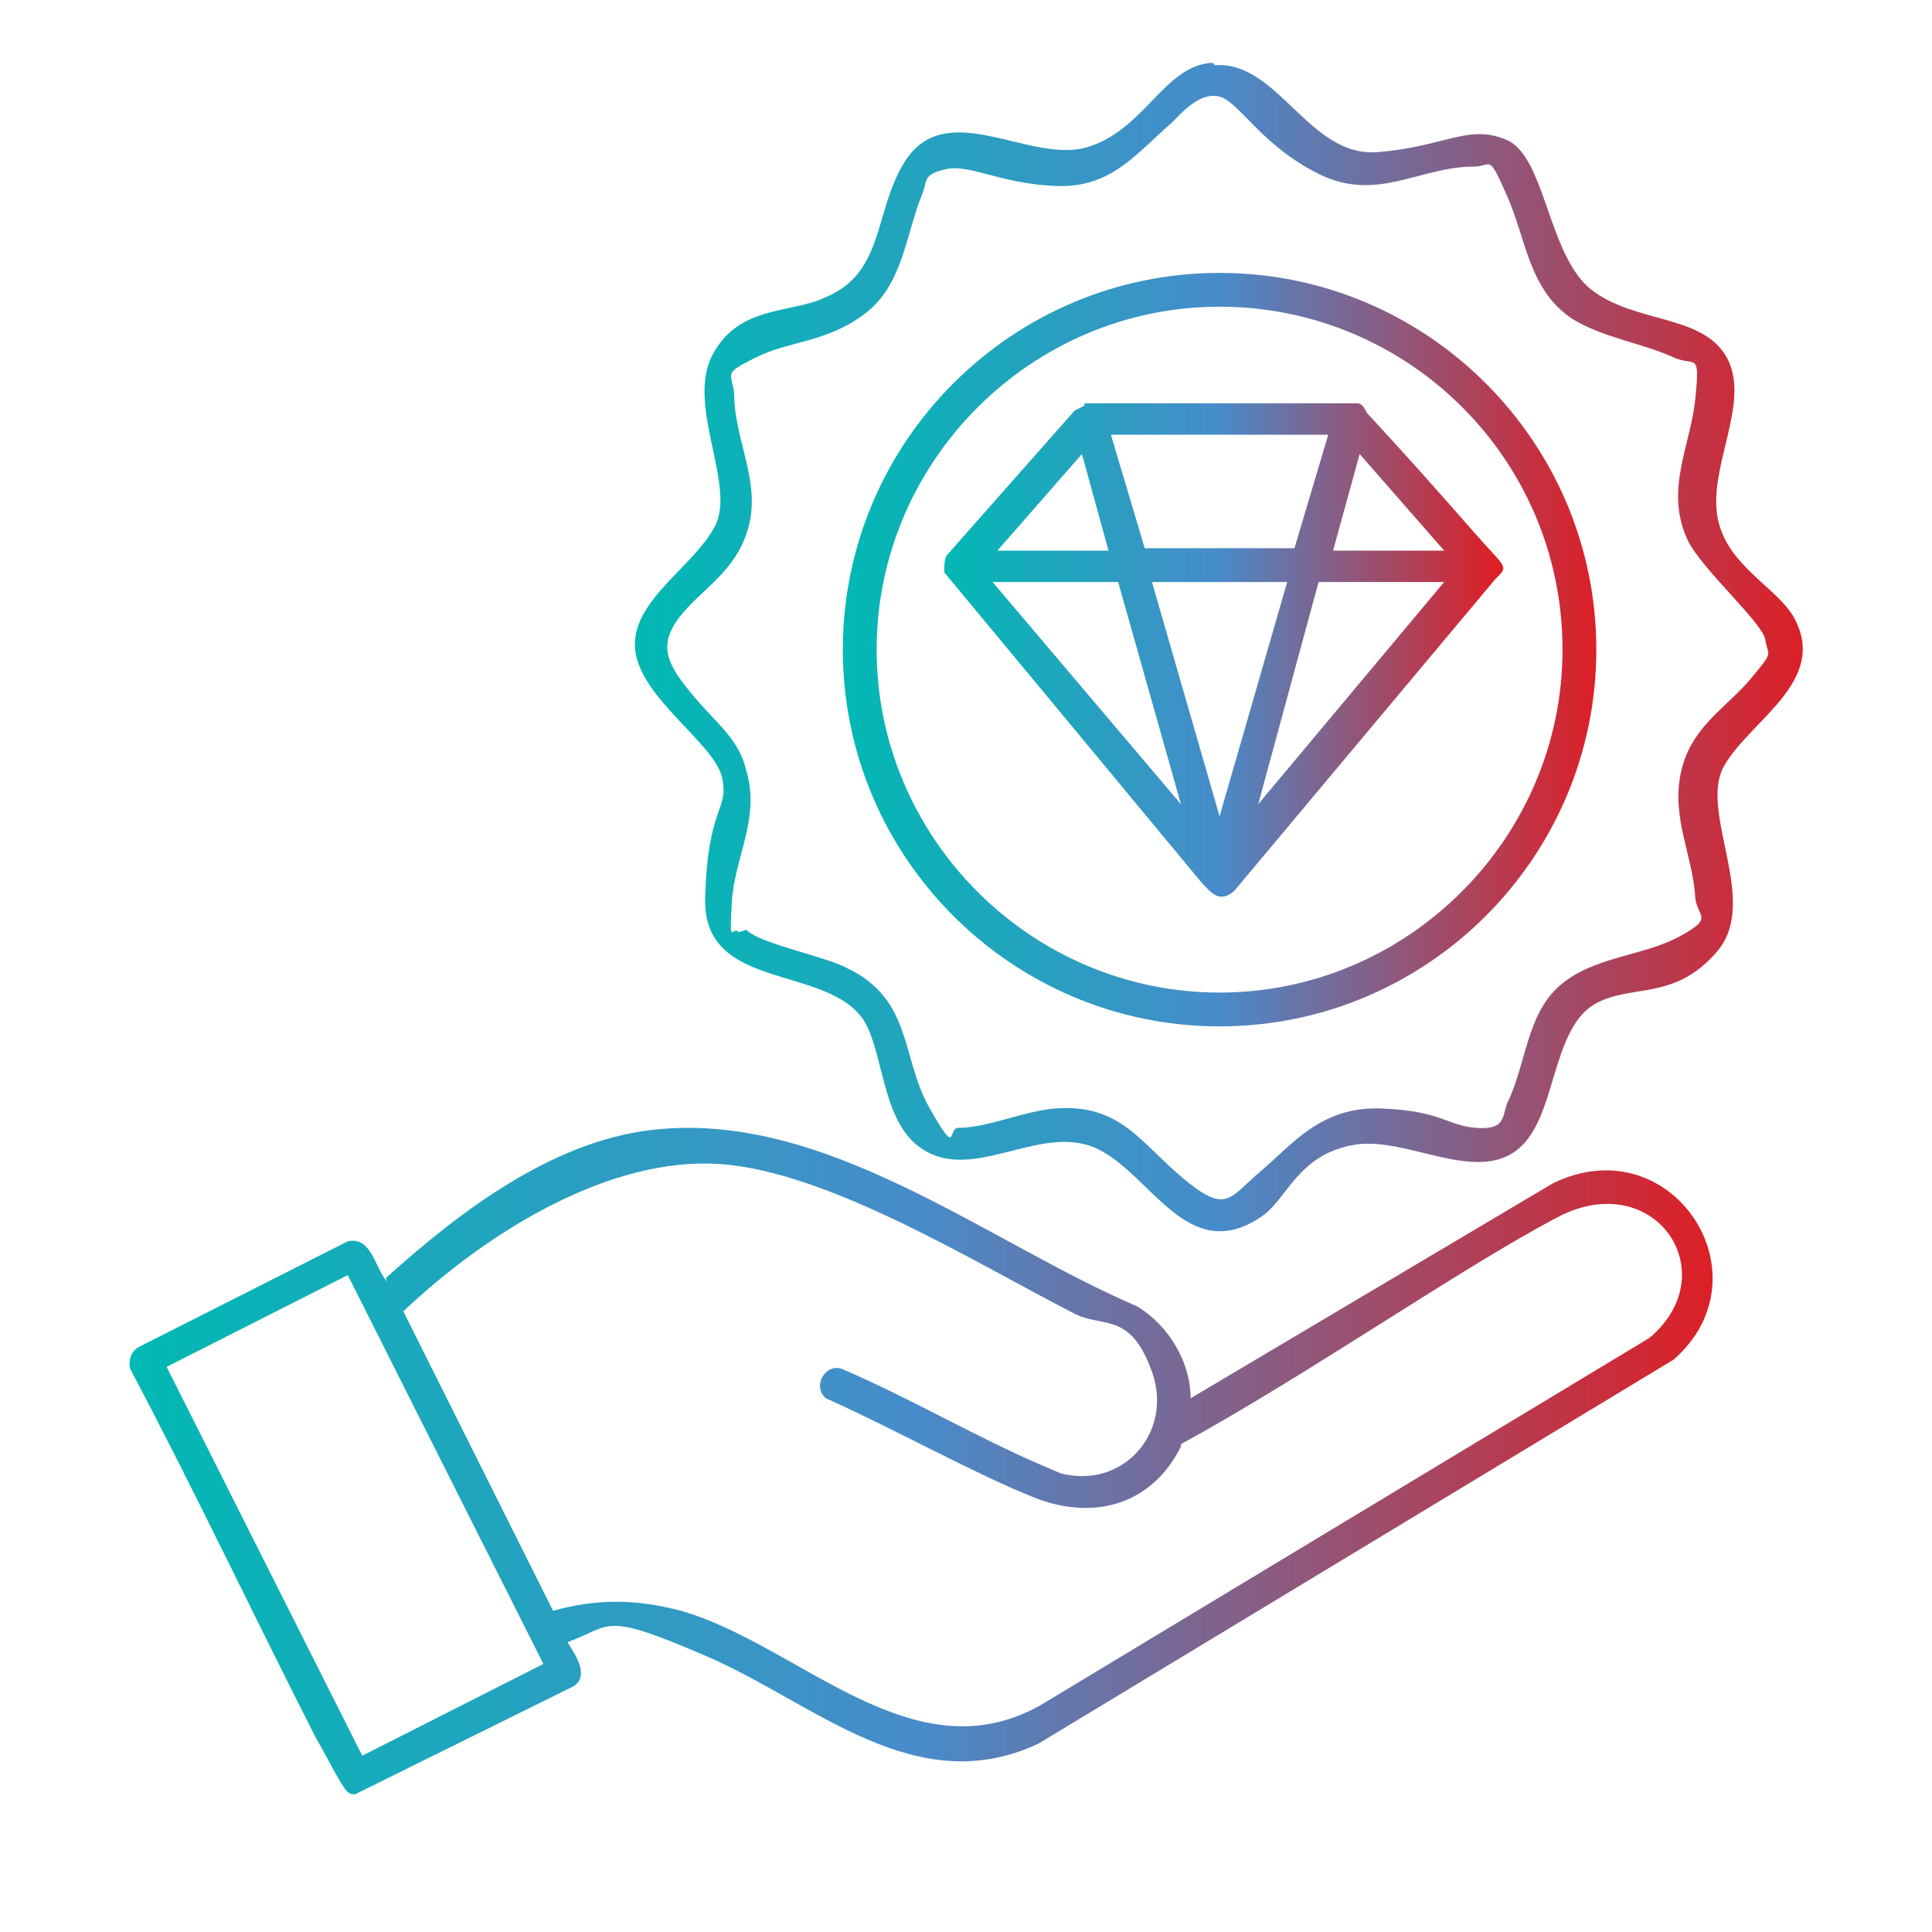 <?xml version="1.0" encoding="UTF-8"?>
<svg xmlns="http://www.w3.org/2000/svg" xmlns:xlink="http://www.w3.org/1999/xlink" id="Set_9" version="1.1" viewBox="0 0 80 80">
  <defs>
    <style>
      .st0 {
        fill: url(#linear-gradient2);
      }

      .st1 {
        fill: url(#linear-gradient1);
      }

      .st2 {
        fill: url(#linear-gradient3);
      }

      .st3 {
        fill: url(#linear-gradient);
      }
    </style>
    <linearGradient id="linear-gradient" x1="5.3" y1="60.5" x2="70.9" y2="60.5" gradientUnits="userSpaceOnUse">
      <stop offset="0" stop-color="#01b9b4"></stop>
      <stop offset=".5" stop-color="#488bca"></stop>
      <stop offset="1" stop-color="#dd1f26"></stop>
    </linearGradient>
    <linearGradient id="linear-gradient1" x1="26.3" y1="26.9" x2="74.7" y2="26.9" xlink:href="#linear-gradient"></linearGradient>
    <linearGradient id="linear-gradient2" x1="34.9" y1="26.9" x2="66.1" y2="26.9" xlink:href="#linear-gradient"></linearGradient>
    <linearGradient id="linear-gradient3" x1="39" y1="26.9" x2="62" y2="26.9" xlink:href="#linear-gradient"></linearGradient>
  </defs>
  <path class="st3" d="M49.3,57.9l15-8.9c4.9-2.4,9,3.8,5,7.3l-26.3,15.9c-5.1,2.4-9.3-1.7-13.7-3.6s-3.9-1.3-5.8-.6c.3.5.9,1.3.3,1.8l-9.1,4.5c-.1,0-.2,0-.3-.1-.2-.1-1.1-1.9-1.3-2.2-2.6-5.1-5-10.2-7.7-15.3-.1-.3,0-.7.3-.9l8.7-4.4c.9-.2,1.1.9,1.5,1.5s0,.1.1,0c3-2.7,6.8-5.6,10.9-6.1,7.2-.9,13.9,4.6,20.2,7.3,1.3.8,2.2,2.3,2.2,3.8ZM48.9,59.9c-1.2,2.4-3.6,3.1-6.1,2.1s-5.7-2.8-8.6-4.1c-.6-.5,0-1.5.7-1.2,2.8,1.2,5.5,2.8,8.3,4s.5.2.7.3c2.6.7,4.7-1.7,3.8-4.2s-2-1.8-3.2-2.4c-4.1-2.1-10.2-5.9-14.7-6.2s-9.5,2.7-13.1,6.1l6.2,12.4c1.8-.5,3.4-.5,5.3,0,4.9,1.4,9.6,6.9,14.9,3.9l25.2-15.2c3.2-2.7.2-7.1-3.8-5s-10.3,6.5-15.6,9.4ZM14.4,52.8l-7.5,3.8,8.1,16.1,7.5-3.8-8.1-16.1Z"></path>
  <path class="st1" d="M50.3,2.7c2.6-.2,3.9,3.8,6.7,3.6s3.8-1.2,5.4-.5,1.7,4.8,3.5,6.2,4.6,1,5.6,2.8-.7,4.4-.4,6.5,2.5,3,3.2,4.3c1.4,2.6-1.8,4.2-2.9,6.1s1.5,5.6-.3,7.7-3.6,1.3-5.1,2.2-1.6,3.7-2.5,5.2c-1.6,2.8-5,.2-7.4.6s-2.8,2.3-3.9,3c-3,2-4.5-1.7-6.7-2.8s-4.8,1.1-6.9.2-1.9-3.9-2.8-5.5c-1.5-2.4-6.7-1.2-6.6-5.1s1-3.6.7-5-3.4-3.3-3.6-5.3,2.4-3.4,3.3-5.1-1.2-5-.1-7.1,3.3-1.7,4.7-2.4c2.4-1,2-3.5,3.2-5.5,1.7-2.9,5.2,0,7.6-.7s3.2-3.4,5.2-3.5ZM30.9,38.5c.6.6,3.3,1.1,4.2,1.6,2.7,1.3,2.2,3.7,3.4,5.8s.7.8,1.2.8c1.2,0,2.7-.7,4-.8,2.7-.2,3.5,1.4,5.3,2.9s1.9.8,3.2-.3,2.5-2.7,5-2.6,2.7.7,3.9.8,1.1-.4,1.3-1c.8-1.6.8-3.7,2.2-4.9s3.4-1.2,4.9-2,.8-.8.7-1.6c-.1-1.8-1-3.3-.6-5.2s1.9-2.7,2.9-3.9.7-.9.6-1.6-2.6-2.9-3.2-4.1c-1-2.1.1-3.9.3-5.9s0-1.3-.9-1.7c-1.3-.6-2.9-.8-4.2-1.6-1.8-1.2-1.9-3.3-2.7-5.1s-.6-1.2-1.4-1.2c-2.2,0-4,1.5-6.4.3s-3.3-3-4.1-3.2-1.5.6-2,1.1c-1.5,1.3-2.5,2.7-4.8,2.6s-3.5-.9-4.5-.7-.8.5-1,1c-.7,1.7-.8,3.8-2.4,5s-3.1,1.1-4.5,1.8-1,.6-.9,1.5c0,1.9,1.1,3.6.6,5.5s-2,2.6-2.9,3.8-.4,2,.6,3.2,1.9,1.8,2.2,3.1c.6,2-.5,3.6-.6,5.5s0,.9.3,1.2Z"></path>
  <path class="st0" d="M66.1,26.9c0,8.6-7,15.6-15.6,15.6s-15.6-7-15.6-15.6,7-15.6,15.6-15.6,15.6,7,15.6,15.6ZM64.7,26.9c0-7.9-6.4-14.2-14.2-14.2s-14.2,6.4-14.2,14.2,6.4,14.2,14.2,14.2,14.2-6.4,14.2-14.2Z"></path>
  <path class="st2" d="M44.9,16.7h11.3c.2,0,.3.2.4.4,1.4,1.5,3,3.3,4.4,4.9s1.5,1.4.9,2l-10.8,12.9c-.6.5-.9.1-1.3-.3l-10.7-12.9c0-.3,0-.5.1-.7l5.3-6,.4-.2ZM55,18h-9l1.4,4.7h6.2s1.4-4.7,1.4-4.7ZM41.2,22.8h4.7l-1.1-4-3.5,4ZM59.8,22.8l-3.5-4-1.1,4h4.7ZM46.3,24.1h-5.2l7.8,9.2-2.6-9.2ZM53.3,24.1h-5.6l2.8,9.7,2.8-9.7ZM59.8,24.1h-5.2l-2.5,9.2,7.7-9.2Z"></path>
</svg>
